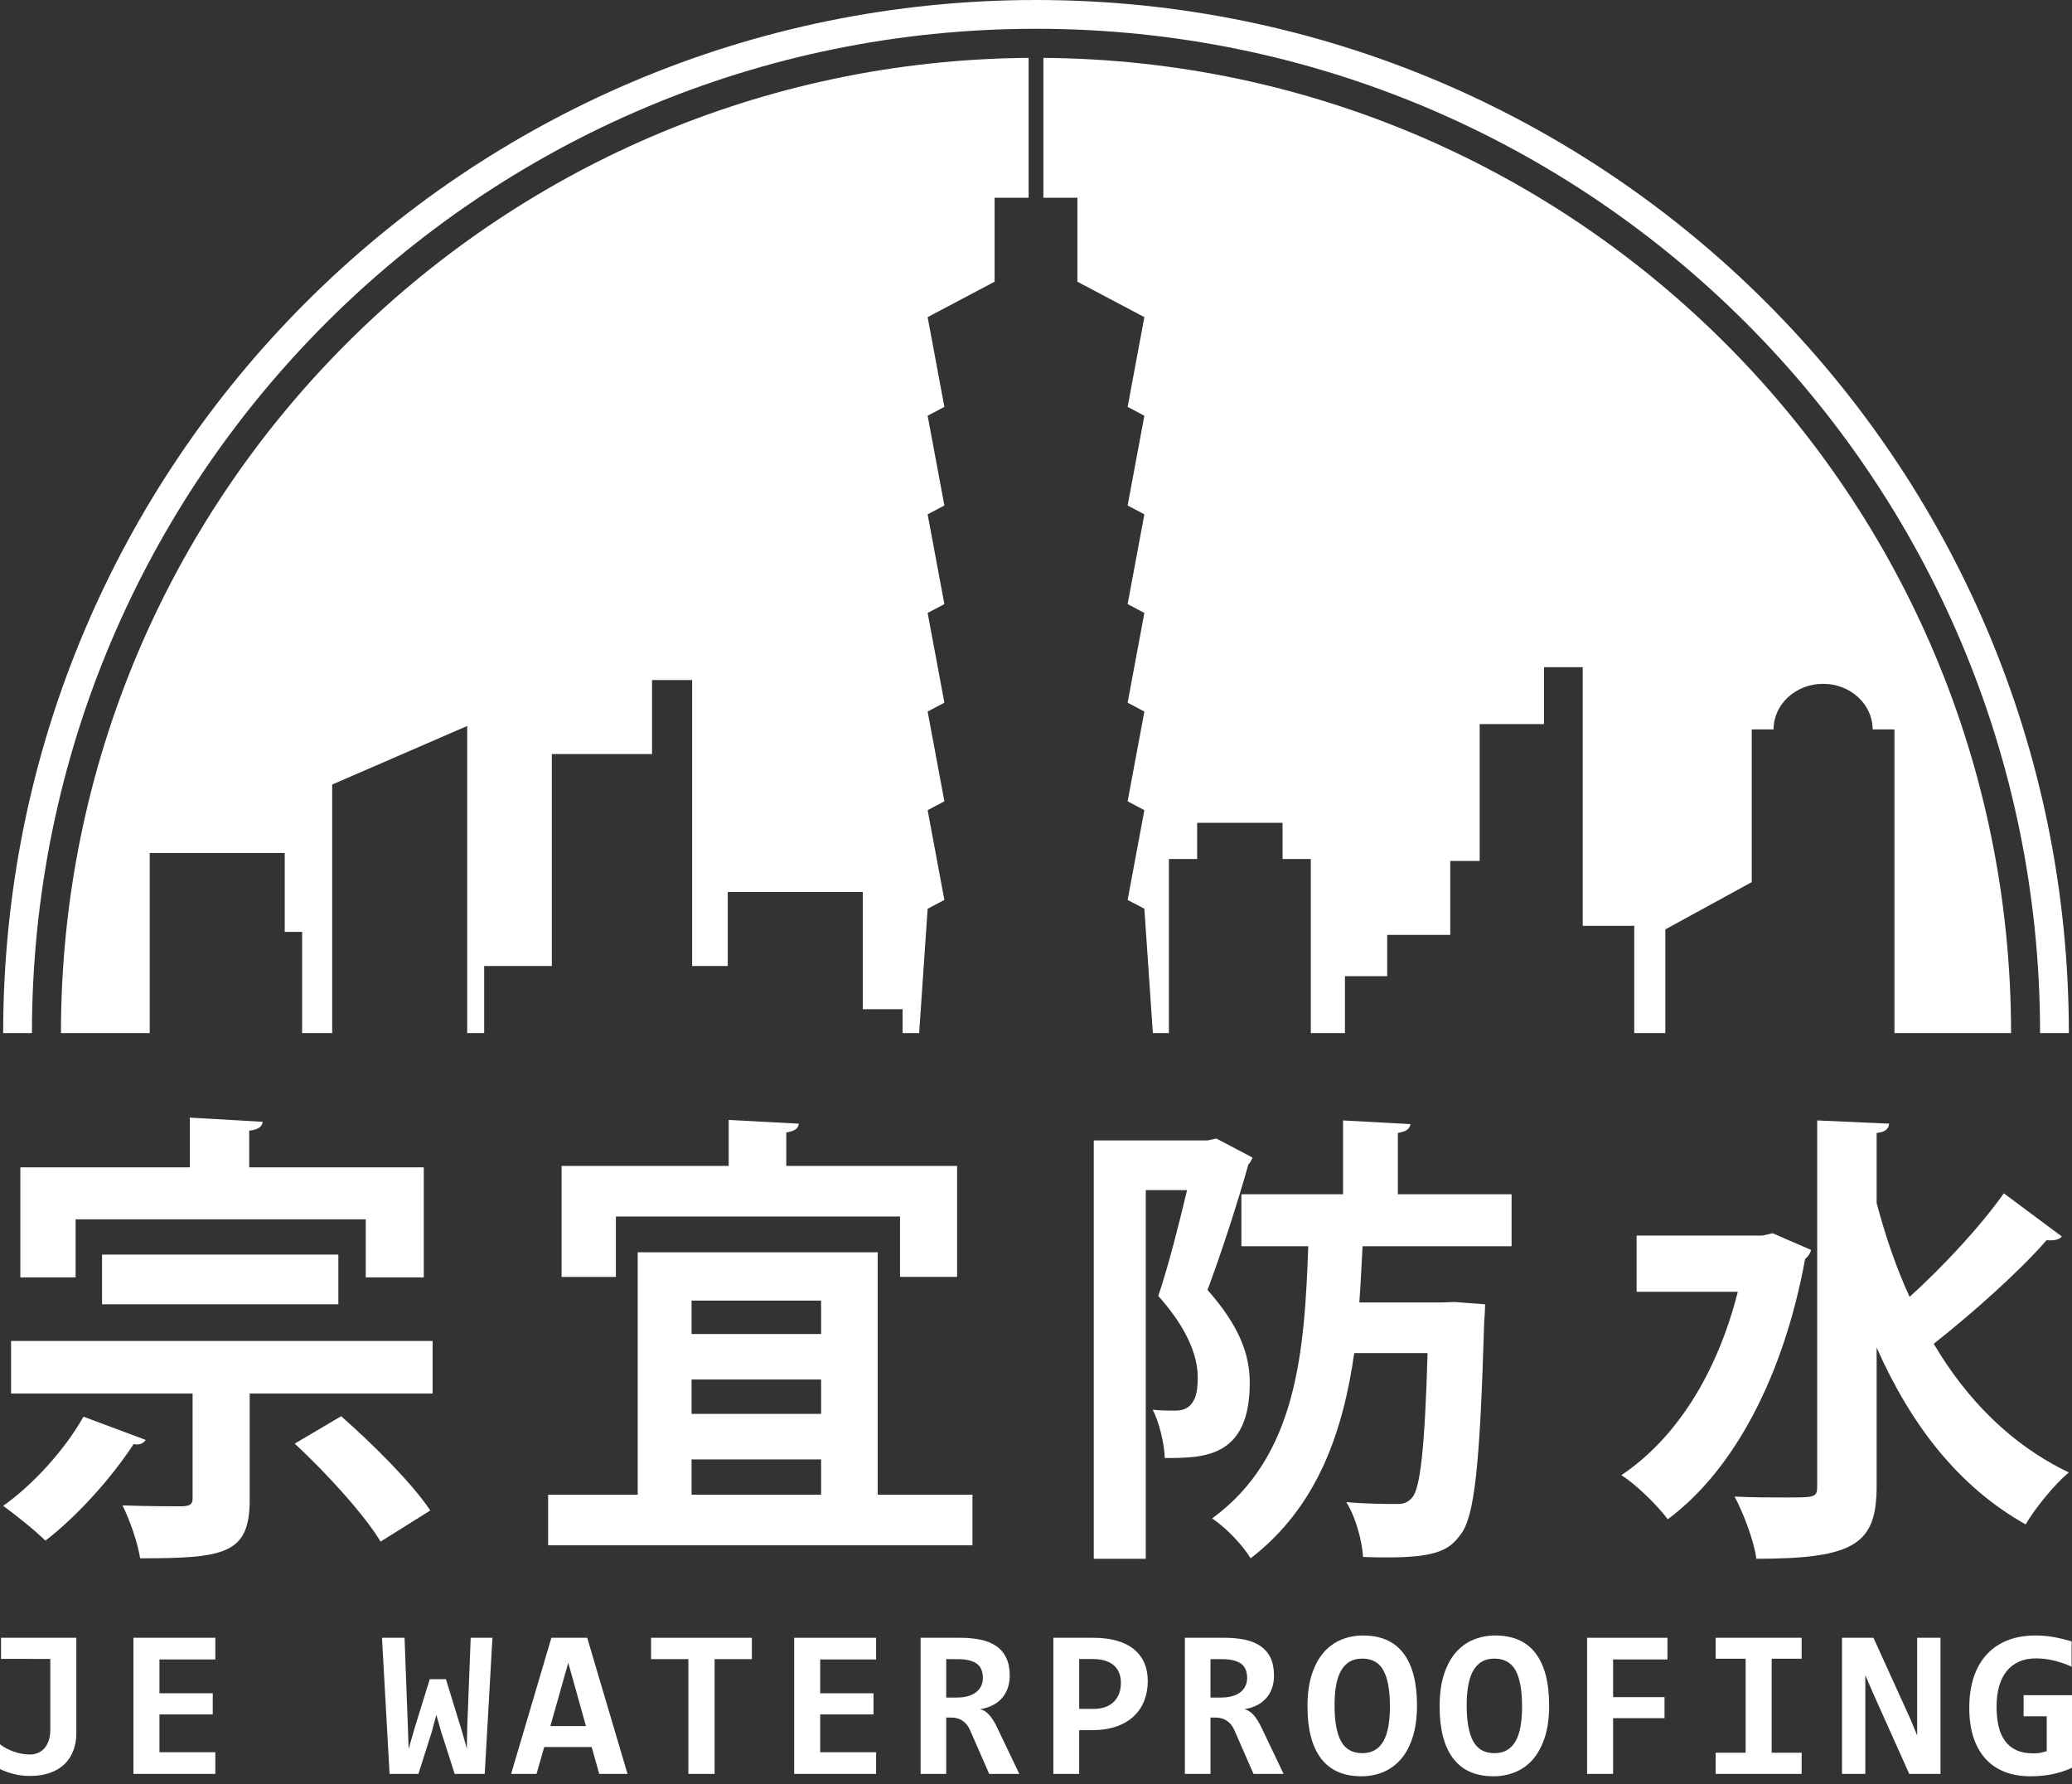 <?xml version="1.0" encoding="utf-8"?>
<!-- Generator: Adobe Illustrator 15.0.0, SVG Export Plug-In  -->
<!DOCTYPE svg PUBLIC "-//W3C//DTD SVG 1.1//EN" "http://www.w3.org/Graphics/SVG/1.1/DTD/svg11.dtd">
<svg version="1.1"
	 xmlns="http://www.w3.org/2000/svg" xmlns:xlink="http://www.w3.org/1999/xlink" xmlns:a="http://ns.adobe.com/AdobeSVGViewerExtensions/3.0/"
	 x="0px" y="0px" width="230px" height="198px" viewBox="0 0 230 198" enable-background="new 0 0 230 198" xml:space="preserve">
<rect x="0" y="0" width="230" height="198" fill="#333333" stroke="none"/>
<defs>
</defs>
<path id="XMLID_58_" fill="#FFFFFF" d="M115,3.194c61.555,0,111.455,49.899,111.455,111.454h3.195C229.649,51.33,178.319,0,115,0
	C51.682,0,0.352,51.33,0.352,114.648h3.194C3.546,53.094,53.446,3.194,115,3.194z"/>
<path id="XMLID_57_" fill="#FFFFFF" d="M119.595,31.263l7.434,3.931l-1.858,9.961l1.858,0.982l-1.858,9.96l1.858,0.982l-1.858,9.961
	l1.858,0.982l-1.858,9.961l1.858,0.982l-1.858,9.961l1.858,0.982l-1.858,9.96l1.858,0.982l0.942,13.796h1.78V95.328h3.136v-4.015
	h9.483v4.015h3.136v19.321h3.789v-6.313h4.69v-4.583h6.999v-8.208h3.267V80.356h7.142v-6.313h4.296v6.313v22.392h5.719v11.9h3.449
	v-11.506l9.594-5.245V80.949h2.422c0-2.794,2.462-5.06,5.499-5.06s5.498,2.266,5.498,5.06h2.423v33.7h12.943
	c0-59.503-48.018-107.785-107.417-108.226v15.52h3.776V31.263z"/>
<path id="XMLID_56_" fill="#FFFFFF" d="M16.619,94.662h14.987v8.761h1.931v11.226h3.337V87.067l14.987-6.5v34.082h1.885v-7.443
	h7.509V83.684H72.38v-8.216h4.449v8.216v23.521h3.955V98.99h14.987v13.012h4.419v2.646h1.84l0.942-13.796l1.858-0.982l-1.858-9.96
	l1.858-0.982l-1.858-9.961l1.858-0.982l-1.858-9.961l1.858-0.982l-1.858-9.961l1.858-0.982l-1.858-9.96l1.858-0.982l-1.858-9.961
	l7.434-3.931v-9.32h3.776V6.423C54.783,6.864,6.765,55.145,6.765,114.648h9.854V94.662z"/>
<path id="XMLID_50_" fill="#FFFFFF" d="M16.173,159.797c-0.207,0.36-0.723,0.618-1.341,0.464c-2.421,3.709-6.235,7.986-9.791,10.718
	c-1.134-1.133-3.349-2.885-4.69-3.864c3.298-2.32,6.854-6.236,8.916-9.895L16.173,159.797z M1.229,148.819h46.792v5.824H27.717
	v11.801c0,6.029-2.783,6.493-12.163,6.493c-0.258-1.7-1.133-4.226-1.958-5.874c2.577,0.103,5.772,0.103,6.648,0.103
	c0.824-0.05,1.134-0.206,1.134-0.875v-11.647H1.229V148.819z M8.392,135.318v6.442H2.258v-12.214h18.81v-5.515l8.091,0.464
	c-0.052,0.515-0.464,0.876-1.495,0.979v4.072h19.377v12.214H40.6v-6.442H8.392z M37.559,144.749h-26.23v-5.515h26.23V144.749z
	 M42.249,171.083c-1.803-2.989-6.029-7.627-9.534-10.874l5.154-3.041c3.453,3.041,7.833,7.37,9.895,10.461L42.249,171.083z"/>
<path id="XMLID_44_" fill="#FFFFFF" d="M97.432,165.877h10.514v5.617H60.843v-5.617h9.945v-26.9h26.643V165.877z M68.367,135.008
	v6.7h-6.029v-12.317h18.551v-5.102l7.782,0.413c-0.052,0.515-0.413,0.825-1.392,0.979v3.71h18.964v12.317h-6.338v-6.7H68.367z
	 M91.145,144.335H76.767v3.712h14.378V144.335z M91.145,156.911v-3.814H76.767v3.814H91.145z M76.767,161.96v3.917h14.378v-3.917
	H76.767z"/>
<path id="XMLID_41_" fill="#FFFFFF" d="M135.017,126.352l4.02,2.112c-0.104,0.258-0.258,0.566-0.464,0.773
	c-1.186,4.226-2.989,9.791-4.535,13.914c3.504,3.969,4.69,7.112,4.69,10.308c0,8.349-5.154,8.349-9.432,8.349
	c-0.051-1.598-0.619-3.968-1.339-5.361c0.979,0.104,1.855,0.104,2.526,0.104c2.318,0,2.472-2.216,2.472-3.71
	c0-2.422-1.236-5.515-4.38-9.018c1.135-3.35,2.32-8.092,3.196-11.75h-4.586v40.918h-5.772v-46.432h12.626L135.017,126.352z
	 M167.792,138.307H151.25c-0.104,2.062-0.207,4.122-0.361,6.235h9.174l1.391-0.051l3.401,0.258c0,0.515-0.051,1.288-0.104,1.907
	c-0.464,15.666-1.03,21.644-2.628,23.654c-1.185,1.597-2.474,2.525-7.987,2.525c-0.875,0-1.854,0-2.834-0.051
	c-0.104-1.804-0.825-4.433-1.856-6.082c2.373,0.207,4.536,0.207,5.722,0.207c0.721,0,1.133-0.207,1.597-0.722
	c0.876-1.03,1.391-5.308,1.701-16.026h-8.142c-1.238,8.709-4.072,17.057-11.493,22.776c-0.928-1.493-2.679-3.349-4.277-4.43
	c9.431-6.855,10.255-18.553,10.668-30.2H137.8v-5.772h11.285v-8.193l7.474,0.412c-0.052,0.516-0.464,0.824-1.392,0.979v6.803h12.625
	V138.307z"/>
<path id="XMLID_38_" fill="#FFFFFF" d="M196.771,136.864l4.277,1.855c-0.104,0.36-0.361,0.772-0.671,0.979
	c-2.37,12.986-7.885,23.448-15.253,28.91c-1.083-1.493-3.608-3.966-5.154-4.894c6.081-4.072,10.616-11.234,12.936-20.356H181.67
	v-6.237h13.966L196.771,136.864z M208.314,133.515c0.979,3.658,2.164,7.162,3.658,10.409c3.709-3.35,7.833-7.781,10.461-11.492
	l6.441,4.793c-0.36,0.413-1.031,0.464-1.7,0.413c-3.093,3.556-8.401,8.246-12.523,11.492c3.658,6.185,8.606,11.233,14.997,14.274
	c-1.546,1.289-3.712,3.917-4.793,5.771c-7.524-4.226-12.781-11.131-16.542-19.633v15.356c0,6.39-2.32,8.091-13.349,8.091
	c-0.257-1.958-1.443-5.102-2.421-6.905c2.061,0.103,4.02,0.103,5.566,0.103c3.401,0,3.607,0,3.607-1.288v-40.557l7.987,0.36
	c-0.051,0.567-0.412,0.928-1.39,1.03V133.515z"/>
<path id="XMLID_36_" fill="#FFFFFF" d="M8.474,192.343c0,0.709-0.111,1.357-0.338,1.941c-0.222,0.584-0.55,1.086-0.98,1.502
	c-0.434,0.417-0.966,0.737-1.609,0.963c-0.638,0.229-1.382,0.342-2.228,0.342c-0.625,0-1.225-0.074-1.803-0.219
	c-0.578-0.146-1.082-0.331-1.517-0.555v-2.75c0.194,0.162,0.421,0.313,0.675,0.451c0.259,0.139,0.537,0.259,0.828,0.365
	c0.296,0.102,0.596,0.185,0.902,0.24c0.31,0.06,0.614,0.088,0.915,0.088c0.254,0,0.518-0.046,0.791-0.139
	c0.272-0.092,0.517-0.248,0.735-0.462c0.212-0.216,0.393-0.5,0.531-0.851c0.139-0.35,0.208-0.784,0.208-1.3v-7.858H0.116v-2.346
	h8.358V192.343z"/>
<path id="XMLID_34_" fill="#FFFFFF" d="M14.811,196.861v-15.104h9.092v2.404H17.7v3.755h5.917v2.346H17.7v4.196h6.203v2.403H14.811z
	"/>
<path id="XMLID_32_" fill="#FFFFFF" d="M53.807,196.861h-3.338l-1.493-4.657l-0.542-1.896l-0.522,1.941l-1.465,4.611h-3.204
	l-0.841-15.104h2.505l0.361,9.685l0.092,2.646l0.68-2.358l1.664-5.374h1.794l1.757,5.697l0.564,2.011l0.046-2.358l0.384-9.95h2.413
	L53.807,196.861z"/>
<path id="XMLID_29_" fill="#FFFFFF" d="M66.514,196.861l-0.832-2.981h-5.27l-0.855,2.981h-2.82l4.47-15.104h3.975l4.475,15.104
	H66.514z M63.08,184.53l-1.988,7.027h3.952L63.08,184.53z"/>
<path id="XMLID_27_" fill="#FFFFFF" d="M79.324,184.126v12.735h-2.913v-12.735h-4.137v-2.37h11.187v2.37H79.324z"/>
<path id="XMLID_25_" fill="#FFFFFF" d="M88.157,196.861v-15.104h9.093v2.404h-6.204v3.755h5.917v2.346h-5.917v4.196h6.204v2.403
	H88.157z"/>
<path id="XMLID_22_" fill="#FFFFFF" d="M109.805,196.861l-2.126-4.854c-0.199-0.462-0.481-0.811-0.837-1.044
	c-0.36-0.236-0.781-0.354-1.266-0.354h-0.541v6.252h-2.843v-15.104h4.401c0.832,0,1.59,0.072,2.265,0.216
	c0.679,0.141,1.257,0.378,1.733,0.709c0.481,0.331,0.846,0.763,1.104,1.294c0.259,0.533,0.389,1.184,0.389,1.954
	c0,0.555-0.083,1.046-0.245,1.478c-0.162,0.433-0.388,0.805-0.68,1.114c-0.296,0.315-0.642,0.566-1.049,0.759
	c-0.402,0.191-0.842,0.328-1.322,0.404c0.37,0.076,0.712,0.287,1.017,0.631c0.31,0.342,0.619,0.837,0.924,1.484l2.417,5.062H109.805
	z M109.102,186.207c0-0.74-0.236-1.272-0.708-1.596c-0.467-0.324-1.174-0.485-2.112-0.485h-1.248v4.264h1.155
	c0.439,0,0.837-0.046,1.193-0.139c0.36-0.092,0.666-0.231,0.92-0.416c0.254-0.186,0.453-0.414,0.591-0.687
	C109.033,186.875,109.102,186.56,109.102,186.207z"/>
<path id="XMLID_19_" fill="#FFFFFF" d="M127.407,186.564c0,0.787-0.13,1.512-0.393,2.18c-0.259,0.666-0.652,1.241-1.165,1.727
	c-0.518,0.485-1.161,0.862-1.933,1.132c-0.768,0.271-1.664,0.404-2.681,0.404h-1.443v4.854h-2.866v-15.104h4.423
	c0.981,0,1.845,0.106,2.594,0.317c0.754,0.212,1.387,0.521,1.896,0.931c0.513,0.409,0.9,0.91,1.169,1.509
	C127.273,185.111,127.407,185.795,127.407,186.564z M124.426,186.762c0-0.4-0.064-0.766-0.189-1.091
	c-0.13-0.329-0.32-0.608-0.578-0.839c-0.259-0.231-0.583-0.409-0.976-0.532c-0.392-0.123-0.86-0.185-1.4-0.185h-1.489v5.535h1.581
	c0.495,0,0.93-0.067,1.308-0.203c0.375-0.134,0.694-0.329,0.953-0.583c0.259-0.254,0.453-0.56,0.586-0.913
	C124.361,187.597,124.426,187.2,124.426,186.762z"/>
<path id="XMLID_16_" fill="#FFFFFF" d="M139.144,196.861l-2.125-4.854c-0.204-0.462-0.481-0.811-0.837-1.044
	c-0.36-0.236-0.782-0.354-1.267-0.354h-0.545v6.252h-2.843v-15.104h4.405c0.832,0,1.585,0.072,2.265,0.216
	c0.674,0.141,1.252,0.378,1.732,0.709c0.477,0.331,0.847,0.763,1.105,1.294c0.254,0.533,0.384,1.184,0.384,1.954
	c0,0.555-0.078,1.046-0.241,1.478c-0.161,0.433-0.388,0.805-0.684,1.114c-0.291,0.315-0.638,0.566-1.044,0.759
	c-0.402,0.191-0.846,0.328-1.322,0.404c0.37,0.076,0.708,0.287,1.017,0.631c0.306,0.342,0.616,0.837,0.925,1.484l2.413,5.062
	H139.144z M138.437,186.207c0-0.74-0.236-1.272-0.703-1.596c-0.472-0.324-1.174-0.485-2.117-0.485h-1.248v4.264h1.156
	c0.439,0,0.841-0.046,1.197-0.139c0.36-0.092,0.665-0.231,0.92-0.416c0.254-0.186,0.448-0.414,0.586-0.687
	C138.368,186.875,138.437,186.56,138.437,186.207z"/>
<path id="XMLID_13_" fill="#FFFFFF" d="M157.292,189.246c0,1.37-0.162,2.554-0.48,3.547c-0.319,0.995-0.759,1.81-1.318,2.451
	c-0.559,0.64-1.216,1.114-1.965,1.421c-0.752,0.307-1.553,0.462-2.408,0.462c-1.988,0-3.485-0.661-4.484-1.981
	c-1.003-1.322-1.502-3.243-1.502-5.762c0-1.37,0.158-2.554,0.477-3.547c0.324-0.995,0.762-1.81,1.317-2.451
	c0.56-0.64,1.216-1.113,1.964-1.421c0.754-0.307,1.558-0.462,2.413-0.462c1.988,0,3.481,0.659,4.484,1.976
	C156.788,184.797,157.292,186.72,157.292,189.246z M154.288,189.384c0-1.787-0.241-3.12-0.717-3.999
	c-0.48-0.877-1.266-1.317-2.356-1.317c-0.551,0-1.013,0.113-1.401,0.34c-0.383,0.228-0.702,0.561-0.952,1
	c-0.25,0.439-0.435,0.981-0.55,1.625c-0.116,0.643-0.171,1.38-0.171,2.212c0,1.787,0.239,3.12,0.721,3.999
	c0.48,0.878,1.267,1.317,2.353,1.317c0.545,0,1.012-0.113,1.4-0.339c0.394-0.229,0.708-0.563,0.957-1.001
	c0.246-0.438,0.426-0.98,0.542-1.625C154.228,190.953,154.288,190.216,154.288,189.384z"/>
<path id="XMLID_10_" fill="#FFFFFF" d="M171.959,189.246c0,1.37-0.156,2.554-0.475,3.547c-0.324,0.995-0.764,1.81-1.318,2.451
	c-0.56,0.64-1.216,1.114-1.965,1.421c-0.753,0.307-1.558,0.462-2.413,0.462c-1.988,0-3.481-0.661-4.484-1.981
	c-0.999-1.322-1.502-3.243-1.502-5.762c0-1.37,0.161-2.554,0.481-3.547c0.319-0.995,0.758-1.81,1.317-2.451
	c0.56-0.64,1.215-1.113,1.964-1.421c0.754-0.307,1.553-0.462,2.408-0.462c1.988,0,3.485,0.659,4.484,1.976
	C171.46,184.797,171.959,186.72,171.959,189.246z M168.955,189.384c0-1.787-0.236-3.12-0.717-3.999
	c-0.475-0.877-1.262-1.317-2.356-1.317c-0.546,0-1.013,0.113-1.396,0.34c-0.388,0.228-0.703,0.561-0.953,1
	c-0.254,0.439-0.434,0.981-0.55,1.625c-0.115,0.643-0.176,1.38-0.176,2.212c0,1.787,0.24,3.12,0.726,3.999
	c0.481,0.878,1.262,1.317,2.349,1.317c0.55,0,1.017-0.113,1.405-0.339c0.389-0.229,0.708-0.563,0.952-1.001
	c0.25-0.438,0.43-0.98,0.546-1.625C168.899,190.953,168.955,190.216,168.955,189.384z"/>
<path id="XMLID_8_" fill="#FFFFFF" d="M179.06,184.161v4.183h5.709v2.334h-5.709v6.183h-2.889v-15.104h8.922v2.404H179.06z"/>
<path id="XMLID_6_" fill="#FFFFFF" d="M190.445,184.08v-2.323h9.545v2.323h-3.328v10.435h3.328v2.346h-9.545v-2.346h3.328V184.08
	H190.445z"/>
<path id="XMLID_4_" fill="#FFFFFF" d="M211.935,196.861l-4.044-9.014l-0.832-1.941v6.264v4.691h-2.589v-15.104h3.489l4.125,9.072
	l0.729,1.769v-6.667v-4.173h2.589v15.104H211.935z"/>
<path id="XMLID_1_" fill="#FFFFFF" d="M224.629,190.471v-2.346H230v8.055c-0.693,0.323-1.414,0.561-2.172,0.716
	c-0.753,0.155-1.576,0.231-2.459,0.231c-1.049,0-1.993-0.161-2.83-0.485c-0.832-0.324-1.543-0.804-2.13-1.445
	c-0.583-0.641-1.035-1.433-1.345-2.381c-0.314-0.947-0.467-2.045-0.467-3.293c0-1.255,0.162-2.381,0.49-3.374
	c0.329-0.995,0.804-1.835,1.433-2.527c0.629-0.688,1.396-1.213,2.312-1.576c0.91-0.362,1.955-0.543,3.125-0.543
	c0.693,0,1.368,0.06,2.029,0.178c0.656,0.121,1.317,0.28,1.969,0.481v2.808c-0.569-0.271-1.197-0.493-1.891-0.664
	c-0.689-0.175-1.382-0.261-2.084-0.261c-0.707,0-1.336,0.123-1.877,0.37c-0.545,0.247-0.998,0.596-1.363,1.051
	s-0.643,1.013-0.832,1.675c-0.189,0.664-0.282,1.41-0.282,2.242c0,0.802,0.075,1.524,0.217,2.167
	c0.148,0.645,0.384,1.192,0.712,1.641c0.328,0.453,0.749,0.797,1.266,1.035c0.514,0.239,1.143,0.358,1.883,0.358
	c0.18,0,0.332-0.006,0.461-0.016c0.135-0.014,0.254-0.03,0.37-0.053c0.115-0.022,0.226-0.05,0.328-0.08
	c0.106-0.03,0.218-0.065,0.333-0.104v-3.859H224.629z"/>
</svg>
